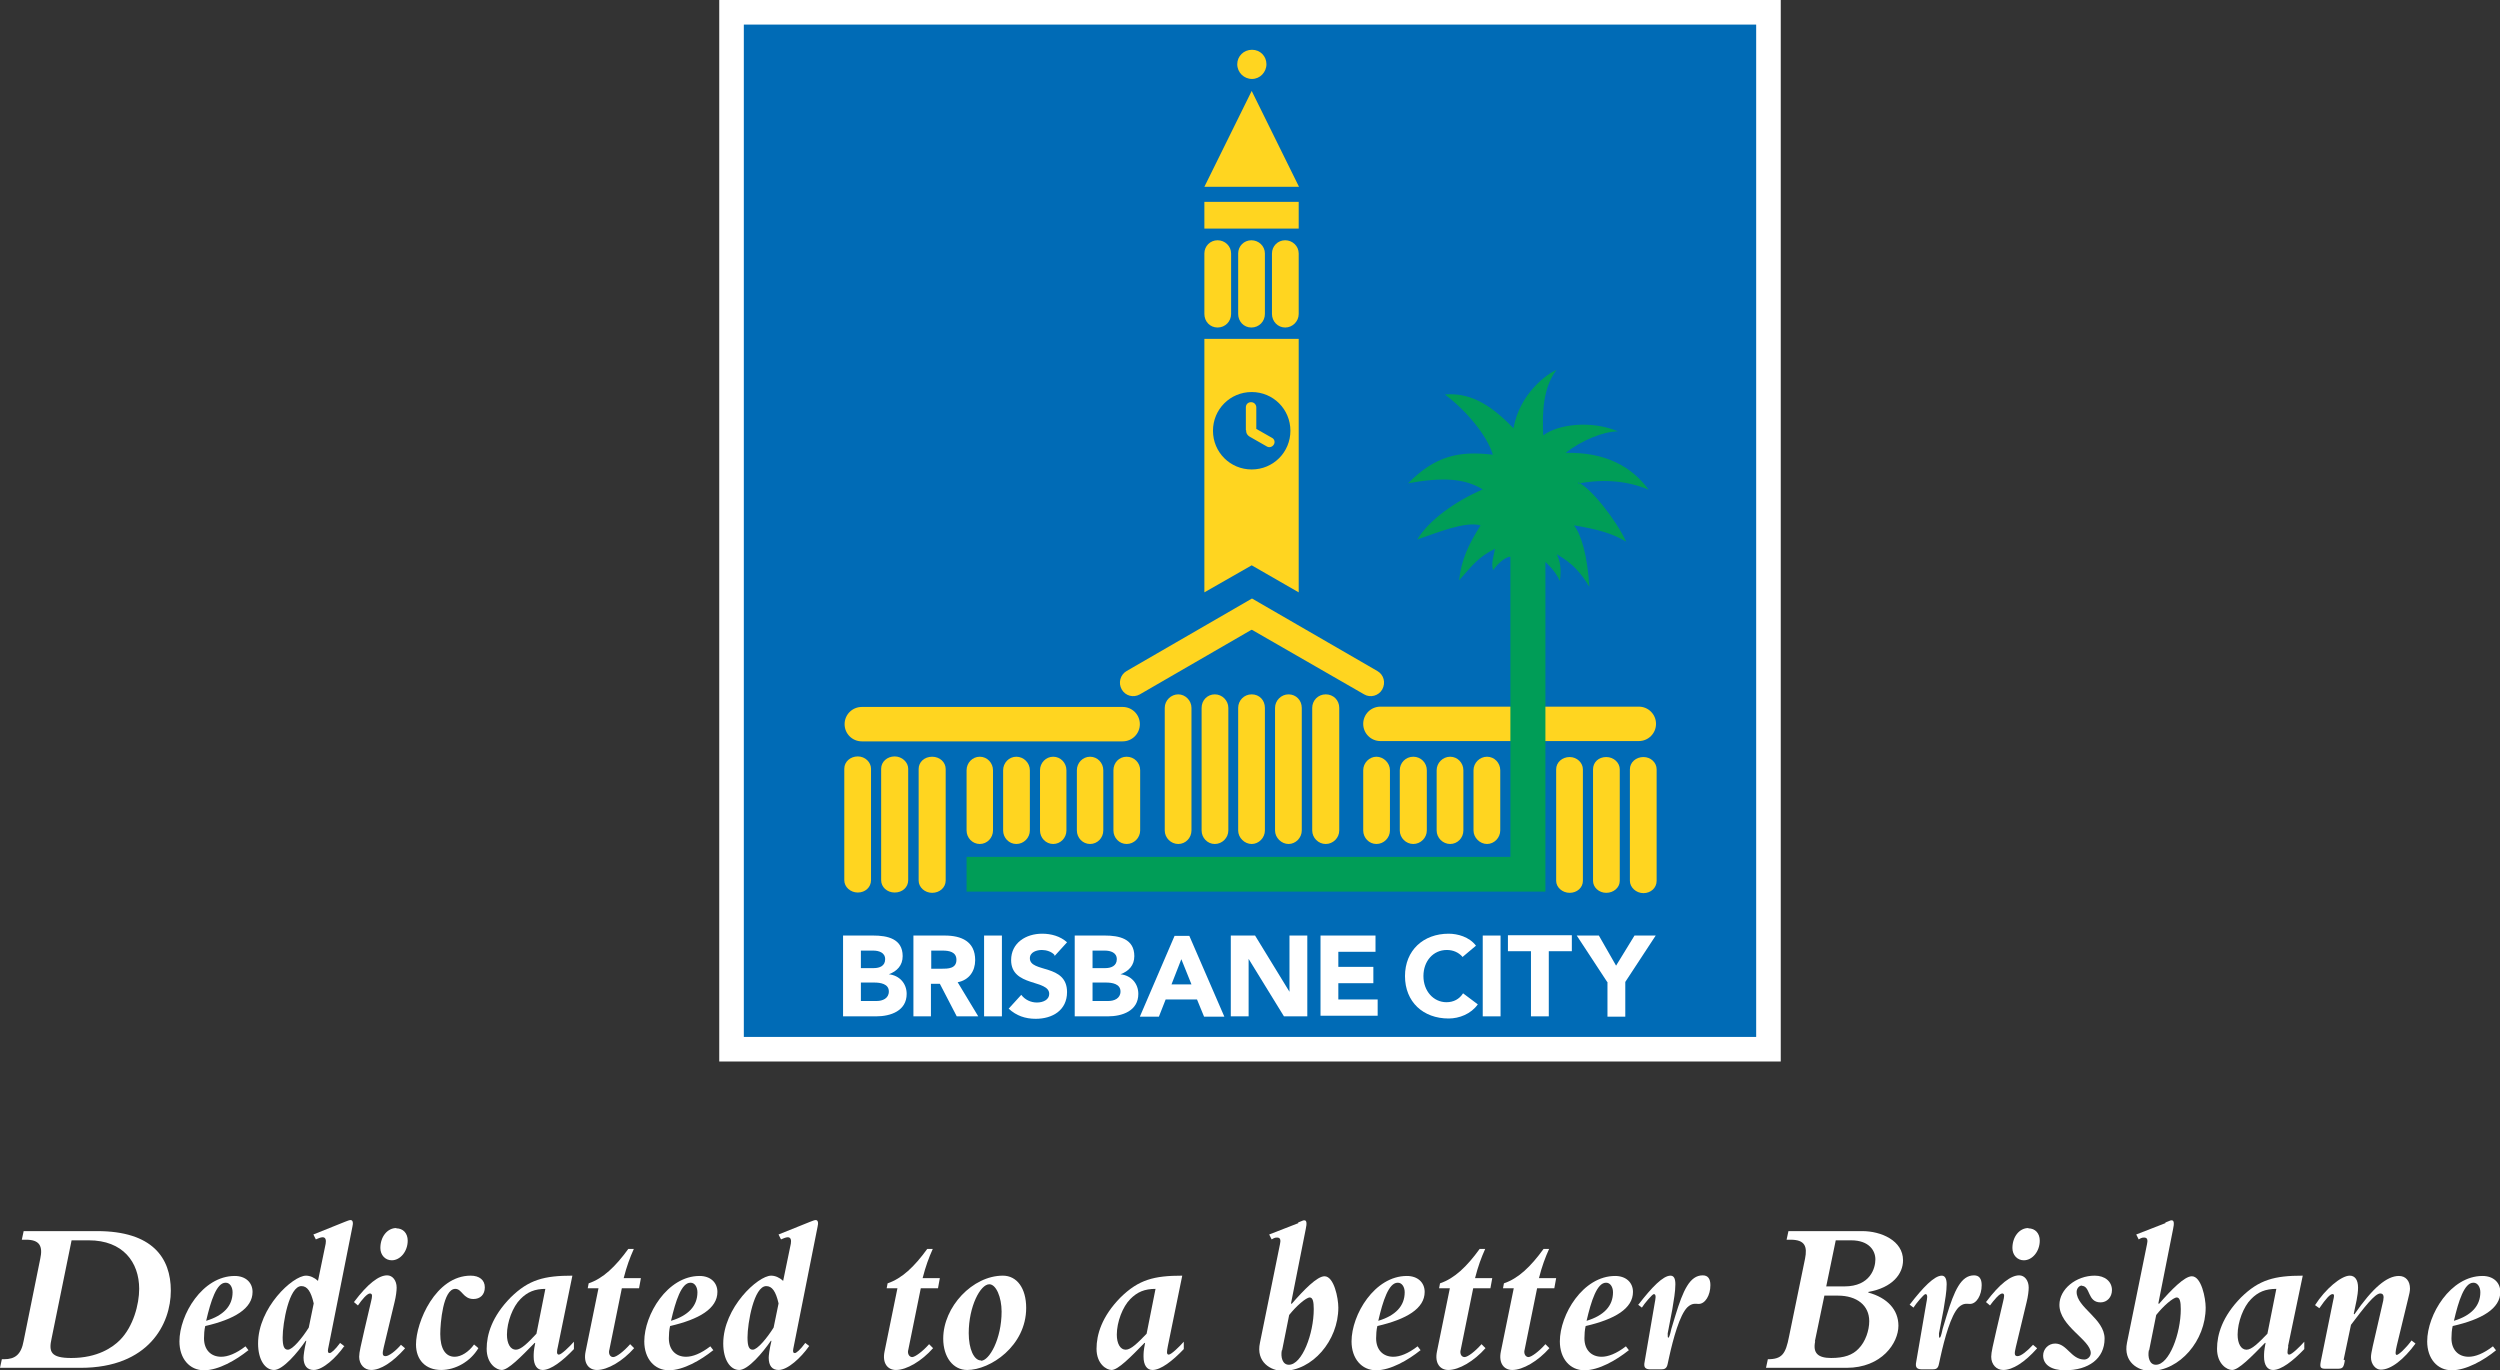 <?xml version="1.0" encoding="UTF-8"?><svg id="Layer_2" xmlns="http://www.w3.org/2000/svg" viewBox="0 0 81.37 44.6"><rect x="0" y="0" width="81.37" height="44.6" fill="#333333" stroke="none"/><defs><style>.cls-1{fill:#006bb6;stroke:#fff;stroke-miterlimit:10;stroke-width:.8px;}.cls-2,.cls-3{fill:#fff;}.cls-3,.cls-4,.cls-5{fill-rule:evenodd;}.cls-4{fill:#009d57;}.cls-5,.cls-6{fill:#ffd520;}</style></defs><g id="Layer_2-2"><g><g><g><path class="cls-3" d="M57.56,33.75H23.81l.4,.4V.4l-.4,.4H57.56l-.4-.4V34.15l.4-.4Z"/><rect class="cls-1" x="23.81" y=".4" width="33.75" height="33.75"/><path class="cls-6" d="M40.27,2.09c0-.26,.21-.47,.48-.47s.47,.21,.47,.47-.21,.48-.47,.48-.48-.21-.48-.48Z"/><path class="cls-5" d="M40.3,23.04c0-.24,.19-.44,.44-.44s.43,.19,.43,.44v3.99c0,.24-.2,.44-.43,.44s-.44-.2-.44-.44v-3.99Z"/><path class="cls-5" d="M41.5,23.04c0-.24,.2-.44,.44-.44s.43,.19,.43,.44v3.99c0,.24-.2,.44-.43,.44s-.44-.2-.44-.44v-3.99Z"/><path class="cls-5" d="M42.71,23.04c0-.24,.19-.44,.44-.44s.44,.19,.44,.44v3.99c0,.24-.2,.44-.44,.44s-.44-.2-.44-.44v-3.99Z"/><path class="cls-5" d="M39.98,23.04c0-.24-.2-.44-.44-.44s-.43,.19-.43,.44v3.99c0,.24,.19,.44,.43,.44s.44-.2,.44-.44v-3.99Z"/><path class="cls-5" d="M38.78,23.04c0-.24-.2-.44-.43-.44s-.44,.19-.44,.44v3.99c0,.24,.2,.44,.44,.44s.43-.2,.43-.44v-3.99Z"/><path class="cls-5" d="M37.11,25.07c0-.24-.19-.44-.44-.44s-.43,.2-.43,.44v1.96c0,.24,.19,.44,.43,.44s.44-.2,.44-.44v-1.96Z"/><path class="cls-5" d="M35.91,25.07c0-.24-.19-.44-.43-.44s-.43,.2-.43,.44v1.96c0,.24,.19,.44,.43,.44s.43-.2,.43-.44v-1.96Z"/><path class="cls-5" d="M34.71,25.07c0-.24-.19-.44-.43-.44s-.43,.2-.43,.44v1.96c0,.24,.19,.44,.43,.44s.43-.2,.43-.44v-1.96Z"/><path class="cls-5" d="M33.52,25.07c0-.24-.2-.44-.44-.44s-.43,.2-.43,.44v1.96c0,.24,.19,.44,.43,.44s.44-.2,.44-.44v-1.96Z"/><path class="cls-5" d="M32.32,25.07c0-.24-.19-.44-.43-.44s-.43,.2-.43,.44v1.96c0,.24,.19,.44,.43,.44s.43-.2,.43-.44v-1.96Z"/><path class="cls-5" d="M44.37,25.07c0-.24,.2-.44,.43-.44s.44,.2,.44,.44v1.96c0,.24-.2,.44-.44,.44s-.43-.2-.43-.44v-1.96Z"/><path class="cls-5" d="M45.56,25.07c0-.24,.19-.44,.44-.44s.44,.2,.44,.44v1.96c0,.24-.2,.44-.44,.44s-.44-.2-.44-.44v-1.96Z"/><path class="cls-5" d="M46.76,25.07c0-.24,.2-.44,.44-.44s.43,.2,.43,.44v1.96c0,.24-.19,.44-.43,.44s-.44-.2-.44-.44v-1.96Z"/><path class="cls-5" d="M47.96,25.07c0-.24,.2-.44,.44-.44s.43,.2,.43,.44v1.96c0,.24-.2,.44-.43,.44s-.44-.2-.44-.44v-1.96Z"/><path class="cls-5" d="M39.2,8.25c0-.24,.19-.43,.43-.43s.44,.19,.44,.43v1.97c0,.24-.19,.44-.44,.44s-.43-.2-.43-.44v-1.97Z"/><path class="cls-5" d="M41.4,8.25c0-.24,.19-.43,.43-.43s.44,.19,.44,.43v1.97c0,.24-.2,.44-.44,.44s-.43-.2-.43-.44v-1.97Z"/><path class="cls-5" d="M40.3,8.25c0-.24,.19-.43,.43-.43s.44,.19,.44,.43v1.97c0,.24-.19,.44-.44,.44s-.43-.2-.43-.44v-1.97Z"/><polygon class="cls-5" points="39.2 6.08 42.28 6.08 40.74 2.96 39.2 6.08"/><path class="cls-5" d="M40.73,20.5l-3.63,2.1c-.21,.12-.47,.05-.59-.16s-.05-.48,.16-.6l4.08-2.36,4.08,2.36c.21,.12,.28,.38,.16,.6-.12,.21-.39,.28-.59,.16l-3.65-2.1h-.02Z"/><path class="cls-5" d="M40.56,14s-.02,.13,.11,.21l.56,.32c.08,.05,.18,.02,.23-.06s.02-.18-.06-.22l-.51-.29v-.7c0-.09-.07-.17-.17-.17s-.17,.07-.17,.17v.74Z"/><path class="cls-5" d="M29.56,25.02c0-.21-.2-.4-.44-.4s-.44,.17-.44,.4v3.63c0,.22,.19,.4,.44,.4s.44-.17,.44-.4v-3.63Z"/><path class="cls-5" d="M28.35,25.02c0-.21-.19-.4-.43-.4s-.44,.17-.44,.4v3.63c0,.22,.2,.4,.44,.4s.43-.17,.43-.4v-3.63Z"/><path class="cls-5" d="M30.78,25.03c0-.22-.19-.4-.44-.4s-.44,.17-.44,.4v3.63c0,.22,.2,.4,.44,.4s.44-.17,.44-.4v-3.63Z"/><path class="cls-5" d="M52.72,25.04c0-.21-.19-.4-.44-.4s-.43,.17-.43,.4v3.63c0,.21,.19,.39,.43,.39s.44-.17,.44-.39v-3.63Z"/><path class="cls-5" d="M51.52,25.04c0-.21-.19-.4-.43-.4s-.44,.17-.44,.4v3.63c0,.21,.2,.39,.44,.39s.43-.17,.43-.39v-3.63Z"/><path class="cls-5" d="M53.92,25.04c0-.22-.19-.4-.43-.4s-.44,.17-.44,.4v3.63c0,.21,.2,.4,.44,.4s.43-.17,.43-.4v-3.63Z"/><rect class="cls-6" x="39.2" y="6.57" width="3.07" height=".87"/><path class="cls-5" d="M28.05,24.13c-.31,0-.56-.25-.56-.56s.25-.56,.56-.56h8.49c.31,0,.56,.25,.56,.56s-.25,.56-.56,.56h-8.49Z"/><path class="cls-5" d="M44.93,23c-.31,0-.56,.25-.56,.56s.25,.56,.56,.56h8.41c.31,0,.56-.25,.56-.56s-.25-.56-.56-.56h-8.41Z"/><path class="cls-4" d="M51.37,15.74c.87-.17,1.66-.07,2.29,.2-.56-.77-1.43-1.23-2.7-1.2,.5-.4,1.23-.7,1.7-.7-.87-.37-1.96-.23-2.43,.13-.04-.77,0-1.56,.43-2.13-.31,.13-1.2,.77-1.4,1.9-.83-.87-1.5-1.16-2.23-1.1,.7,.53,1.37,1.33,1.56,1.96-1.1-.13-1.87,.03-2.76,.93,1.1-.2,1.83-.17,2.43,.2-.87,.37-1.76,1-2.13,1.63,.67-.23,1.56-.6,2.06-.46-.4,.63-.63,1.13-.7,1.79,.44-.5,.63-.76,1.17-1.03-.06,.3-.13,.5-.06,.7,.17-.26,.43-.44,.56-.44v9.77H31.46v1.13h18.84v-10.73s.33,.29,.47,.62c.06-.4,0-.67-.1-.87,.53,.3,.8,.63,1.06,1.06-.06-1-.26-1.7-.5-2,.8,.13,1.26,.27,1.7,.53-.33-.7-1.13-1.73-1.56-1.93v.02Z"/><path class="cls-5" d="M39.2,11.03v8.25l1.54-.88,1.53,.88V11.03h-3.07Zm1.54,4.25c-.7,0-1.26-.56-1.26-1.26s.56-1.26,1.26-1.26,1.26,.56,1.26,1.26-.56,1.26-1.26,1.26Z"/></g><g><path class="cls-2" d="M28.02,30.94h.4c.18,0,.39,.06,.39,.28s-.18,.29-.37,.29h-.42v-.56Zm-.58,2.14h1.08c.47,0,.99-.18,.99-.73,0-.34-.23-.6-.58-.64h0c.27-.1,.45-.29,.45-.59,0-.57-.5-.67-.96-.67h-.98v2.63h0Zm.58-1.1h.44c.19,0,.47,.04,.47,.29,0,.23-.21,.31-.39,.31h-.52v-.6h0Z"/><path class="cls-2" d="M30.3,30.94h.38c.21,0,.45,.04,.45,.3,0,.29-.28,.29-.48,.29h-.34v-.6h0Zm-.58,2.14h.58v-1.06h.29l.55,1.06h.7l-.67-1.11c.37-.07,.57-.36,.57-.72,0-.61-.45-.8-.99-.8h-1.02v2.63h0Z"/><path class="cls-2" d="M32.03,30.45h.58v2.63h-.58v-2.63Z"/><path class="cls-2" d="M34.33,31.09c-.1-.12-.28-.17-.42-.17-.17,0-.39,.07-.39,.27,0,.48,1.21,.17,1.21,1.1,0,.59-.47,.87-1.02,.87-.34,0-.63-.1-.88-.33l.41-.45c.12,.16,.31,.25,.51,.25s.4-.09,.4-.28c0-.48-1.24-.22-1.24-1.1,0-.56,.48-.86,1.01-.86,.29,0,.59,.08,.81,.28l-.4,.44h-.02Z"/><path class="cls-2" d="M35.56,30.94h.4c.18,0,.39,.06,.39,.28s-.19,.29-.37,.29h-.42v-.56Zm-.58,2.14h1.08c.47,0,.99-.18,.99-.73,0-.34-.23-.6-.58-.64h0c.27-.1,.45-.29,.45-.59,0-.57-.5-.67-.96-.67h-.98v2.63h0Zm.58-1.1h.44c.19,0,.47,.04,.47,.29,0,.23-.21,.31-.39,.31h-.52v-.6h0Z"/><path class="cls-2" d="M38.77,32.04h-.64l.32-.82,.33,.82Zm-1.68,1.05h.63l.22-.56h1.02l.23,.56h.66l-1.14-2.63h-.48l-1.13,2.63h-.02Z"/><path class="cls-2" d="M40.06,30.45h.79l1.12,1.83h0v-1.83h.58v2.63h-.76l-1.15-1.87h0v1.87h-.58v-2.63h.02Z"/><path class="cls-2" d="M42.98,30.45h1.79v.53h-1.21v.49h1.14v.53h-1.14v.53h1.28v.53h-1.86v-2.62Z"/><path class="cls-2" d="M47.59,31.13c-.12-.13-.29-.21-.5-.21-.44,0-.76,.36-.76,.85s.33,.85,.75,.85c.23,0,.42-.1,.54-.29l.48,.36c-.22,.31-.6,.46-.95,.46-.83,0-1.42-.54-1.42-1.38s.6-1.38,1.42-1.38c.29,0,.67,.1,.89,.39l-.44,.37h0Z"/><path class="cls-2" d="M48.26,30.45h.58v2.63h-.58v-2.63Z"/><path class="cls-2" d="M49.83,30.96h-.75v-.52h2.08v.52h-.75v2.12h-.58v-2.12h0Z"/><path class="cls-2" d="M52.31,31.96l-.99-1.51h.72l.56,.98,.6-.98h.69l-.99,1.51v1.13h-.58v-1.13Z"/></g></g><g><path class="cls-2" d="M.76,40.07H3.16c1.8,0,2.4,.87,2.4,1.94s-.71,2.51-2.94,2.51H0l.06-.28h.07c.36,0,.56-.15,.64-.6l.54-2.67c.09-.41-.02-.62-.46-.62h-.14l.06-.28Zm.92,3.49c-.1,.44-.03,.64,.64,.64,.86,0,1.35-.35,1.58-.58,.44-.44,.63-1.17,.63-1.67,0-.87-.53-1.58-1.64-1.58h-.56l-.65,3.19Z"/><path class="cls-2" d="M8.08,43.95c-.4,.32-.97,.65-1.44,.65s-.8-.38-.8-.94c0-.87,.75-2.13,1.8-2.13,.35,0,.58,.21,.58,.52,0,.54-.59,.89-1.54,1.11-.03,.12-.04,.28-.04,.4,0,.37,.22,.6,.56,.6,.21,0,.48-.1,.79-.34l.1,.13h0Zm-.74-2.2c-.29,0-.48,.59-.63,1.24,.56-.17,.86-.48,.86-.93,0-.17-.09-.31-.22-.31Z"/><path class="cls-2" d="M11.2,43.82c-.26,.37-.69,.77-.99,.77-.21,0-.33-.14-.33-.4,0-.06,.02-.26,.09-.55h-.02c-.26,.38-.74,.95-1.03,.95s-.52-.33-.52-.86c0-1.17,1.13-2.21,1.56-2.21,.13,0,.27,.06,.39,.17l.25-1.21c.02-.12,0-.21-.1-.21-.06,0-.15,.04-.22,.07l-.08-.16,1.02-.41c.06-.02,.14-.06,.19-.06,.08,0,.09,.1,.06,.22l-.79,3.97c-.02,.1,0,.14,.05,.14s.18-.11,.34-.33l.13,.1h.02Zm-.99-1.4c-.09-.39-.21-.56-.4-.56-.4,0-.61,1.2-.61,1.67,0,.29,.05,.4,.17,.4,.15,0,.46-.37,.68-.72l.16-.78h0Z"/><path class="cls-2" d="M13.18,43.89c-.4,.45-.79,.7-1.1,.7-.22,0-.39-.18-.39-.43,0-.15,.06-.38,.17-.87l.22-.94c.03-.13,.06-.25-.04-.25-.09,0-.26,.2-.39,.39l-.13-.11c.45-.6,.81-.87,1.08-.87,.18,0,.31,.17,.31,.4,0,.1-.02,.28-.07,.48l-.35,1.46c-.05,.21-.05,.29,.06,.29,.11,0,.33-.17,.5-.37l.13,.11h0Zm-.28-3.91c.22,0,.37,.16,.37,.4,0,.35-.24,.64-.52,.64-.21,0-.37-.17-.37-.4,0-.37,.23-.65,.52-.65h0Z"/><path class="cls-2" d="M15.57,43.88c-.26,.44-.75,.71-1.21,.71-.51,0-.82-.33-.82-.83,0-.73,.64-2.24,1.78-2.24,.28,0,.46,.14,.46,.38s-.15,.38-.37,.38c-.34,0-.37-.33-.59-.33-.4,0-.49,1.12-.49,1.47,0,.48,.17,.74,.47,.74,.21,0,.46-.16,.63-.4l.13,.11h0Z"/><path class="cls-2" d="M18.16,43.82c-.04,.16-.05,.27,.03,.27s.34-.25,.49-.42v.24c-.37,.39-.75,.68-1.02,.68-.18,0-.29-.16-.29-.43,0-.13,0-.19,.05-.45h-.02c-.45,.46-.86,.88-1.07,.88-.17,0-.49-.2-.49-.69,0-.46,.17-1.05,.78-1.67,.59-.58,1.09-.71,2.01-.71l-.47,2.3Zm-.39-1.87c-.37,0-.6,.1-.83,.33-.25,.25-.44,.75-.44,1.16,0,.29,.11,.49,.29,.49,.17,0,.39-.22,.67-.52l.29-1.46h0Z"/><path class="cls-2" d="M19.83,43.94c-.03,.13,.03,.23,.13,.23s.34-.18,.55-.42l.13,.13c-.37,.42-.86,.71-1.21,.71-.26,0-.45-.21-.37-.6l.42-2.06h-.35l.03-.16c.47-.16,.87-.54,1.29-1.12h.18c-.13,.29-.23,.56-.33,.95h.56l-.06,.33h-.56l-.41,2.02h0Z"/><path class="cls-2" d="M23.21,43.95c-.4,.32-.97,.65-1.44,.65s-.8-.38-.8-.94c0-.87,.75-2.13,1.8-2.13,.35,0,.58,.21,.58,.52,0,.54-.59,.89-1.54,1.11-.03,.12-.04,.28-.04,.4,0,.37,.22,.6,.56,.6,.21,0,.48-.1,.79-.34l.1,.13h0Zm-.74-2.2c-.29,0-.48,.59-.63,1.24,.56-.17,.86-.48,.86-.93,0-.17-.09-.31-.22-.31Z"/><path class="cls-2" d="M26.33,43.82c-.26,.37-.69,.77-.99,.77-.21,0-.32-.14-.32-.4,0-.06,.02-.26,.09-.55h-.02c-.26,.38-.74,.95-1.03,.95s-.52-.33-.52-.86c0-1.17,1.13-2.21,1.56-2.21,.13,0,.27,.06,.39,.17l.25-1.21c.02-.12,0-.21-.1-.21-.06,0-.15,.04-.22,.07l-.08-.16,1.02-.41c.06-.02,.14-.06,.19-.06,.08,0,.09,.1,.06,.22l-.79,3.97c-.02,.1,0,.14,.05,.14s.18-.11,.34-.33l.13,.1h0Zm-.99-1.4c-.09-.39-.21-.56-.4-.56-.4,0-.61,1.2-.61,1.67,0,.29,.05,.4,.17,.4,.15,0,.46-.37,.68-.72l.16-.78h0Z"/><path class="cls-2" d="M29.56,43.94c-.03,.13,.04,.23,.13,.23s.34-.18,.55-.42l.13,.13c-.37,.42-.86,.71-1.21,.71-.26,0-.45-.21-.37-.6l.42-2.06h-.35l.03-.16c.47-.16,.87-.54,1.29-1.12h.18c-.13,.29-.23,.56-.33,.95h.56l-.06,.33h-.56l-.41,2.02h0Z"/><path class="cls-2" d="M32.64,41.52c.46,0,.76,.41,.76,1.05,0,1.24-1.17,2.02-1.92,2.02-.46,0-.78-.42-.78-1.02,0-1.04,.96-2.05,1.94-2.05Zm-.71,2.77c.27,0,.67-.71,.67-1.6,0-.47-.18-.89-.4-.89-.29,0-.67,.72-.67,1.59,0,.52,.17,.89,.4,.89h0Z"/><path class="cls-2" d="M38.01,43.82c-.03,.16-.05,.27,.03,.27s.34-.25,.49-.42v.24c-.37,.39-.75,.68-1.02,.68-.18,0-.29-.16-.29-.43,0-.13,0-.19,.05-.45h-.02c-.45,.46-.86,.88-1.07,.88-.17,0-.49-.2-.49-.69,0-.46,.17-1.05,.78-1.67,.59-.58,1.09-.71,2.01-.71l-.47,2.3Zm-.39-1.87c-.37,0-.6,.1-.83,.33-.25,.25-.44,.75-.44,1.16,0,.29,.11,.49,.29,.49,.17,0,.39-.22,.68-.52l.29-1.46h0Z"/><path class="cls-2" d="M42.25,39.79c.2-.08,.16-.07,.21-.07,.07,0,.08,.1,.04,.28l-.48,2.42,.02,.02c.4-.46,.83-.9,1.07-.9,.31,0,.45,.71,.45,1.02,0,1.08-.85,2.06-1.8,2.06-.4,0-.89-.29-.75-.92l.65-3.2c.03-.13,.02-.22-.09-.22-.05,0-.08,0-.18,.06l-.08-.16,.95-.37h0Zm-.53,4.16c-.04,.22,.02,.47,.23,.47,.43,0,.81-1.01,.81-1.81,0-.24-.03-.38-.13-.38-.12,0-.44,.28-.67,.57l-.23,1.15h0Z"/><path class="cls-2" d="M46.23,43.95c-.4,.32-.97,.65-1.44,.65s-.8-.38-.8-.94c0-.87,.75-2.13,1.8-2.13,.35,0,.58,.21,.58,.52,0,.54-.59,.89-1.54,1.11-.03,.12-.04,.28-.04,.4,0,.37,.22,.6,.56,.6,.21,0,.48-.1,.79-.34l.1,.13h0Zm-.74-2.2c-.29,0-.48,.59-.63,1.24,.56-.17,.86-.48,.86-.93,0-.17-.09-.31-.22-.31Z"/><path class="cls-2" d="M47.54,43.94c-.03,.13,.03,.23,.13,.23s.34-.18,.55-.42l.13,.13c-.37,.42-.86,.71-1.21,.71-.26,0-.45-.21-.37-.6l.42-2.06h-.35l.03-.16c.47-.16,.87-.54,1.29-1.12h.18c-.13,.29-.23,.56-.33,.95h.56l-.06,.33h-.56l-.41,2.02h0Z"/><path class="cls-2" d="M49.62,43.94c-.03,.13,.04,.23,.13,.23s.34-.18,.55-.42l.13,.13c-.37,.42-.86,.71-1.21,.71-.26,0-.45-.21-.37-.6l.42-2.06h-.35l.03-.16c.47-.16,.87-.54,1.29-1.12h.18c-.13,.29-.23,.56-.33,.95h.56l-.06,.33h-.56l-.41,2.02h0Z"/><path class="cls-2" d="M53.01,43.95c-.4,.32-.97,.65-1.44,.65s-.8-.38-.8-.94c0-.87,.75-2.13,1.8-2.13,.35,0,.58,.21,.58,.52,0,.54-.59,.89-1.54,1.11-.03,.12-.04,.28-.04,.4,0,.37,.22,.6,.56,.6,.21,0,.48-.1,.79-.34l.1,.13h0Zm-.74-2.2c-.29,0-.48,.59-.63,1.24,.56-.17,.86-.48,.86-.93,0-.17-.09-.31-.22-.31Z"/><path class="cls-2" d="M53.33,42.46c.43-.56,.8-.94,1.04-.94,.11,0,.16,.09,.16,.28,0,.24-.05,.51-.1,.82l-.15,.78c0,.1,0,.14,.02,.14s.05-.06,.1-.29l.13-.43c.25-.82,.47-1.31,.89-1.31,.17,0,.25,.11,.25,.32,0,.33-.17,.61-.38,.61-.1,0-.21-.04-.37,.11-.25,.25-.46,1.02-.59,1.61l-.05,.23c-.03,.16-.11,.18-.22,.18h-.33c-.18,0-.24-.06-.2-.25l.33-1.92c.02-.11,.06-.28-.03-.28-.05,0-.31,.31-.39,.44l-.13-.1h0Z"/><path class="cls-2" d="M60.61,40.07c.62,0,1.33,.31,1.33,.95,0,.44-.34,.89-1.13,1.03v.02c.62,.17,.98,.56,.98,1.08,0,.56-.54,1.37-1.69,1.37h-2.62l.06-.28c.46,0,.58-.17,.69-.74l.52-2.53c.08-.4,0-.62-.47-.62h-.13l.06-.28h2.42Zm-1.53,3.59c-.08,.38,.09,.54,.52,.54s.7-.1,.89-.3c.23-.23,.35-.6,.35-.9,0-.51-.4-.83-1.02-.83h-.44l-.31,1.49h0Zm.95-1.79c.85,0,1.01-.6,1.01-.88s-.2-.62-.79-.62h-.5l-.31,1.5h.59Z"/><path class="cls-2" d="M62.16,42.46c.43-.56,.8-.94,1.04-.94,.1,0,.16,.09,.16,.28,0,.24-.05,.51-.1,.82l-.15,.78c0,.1,0,.14,.02,.14,.03,0,.05-.06,.1-.29l.13-.43c.25-.82,.47-1.31,.89-1.31,.17,0,.25,.11,.25,.32,0,.33-.17,.61-.38,.61-.1,0-.21-.04-.37,.11-.25,.25-.46,1.02-.59,1.61l-.05,.23c-.03,.16-.1,.18-.22,.18h-.32c-.18,0-.24-.06-.2-.25l.33-1.92c.02-.11,.06-.28-.03-.28-.05,0-.31,.31-.39,.44l-.13-.1h0Z"/><path class="cls-2" d="M66.3,43.89c-.4,.45-.79,.7-1.1,.7-.22,0-.39-.18-.39-.43,0-.15,.06-.38,.17-.87l.22-.94c.03-.13,.06-.25-.03-.25s-.26,.2-.4,.39l-.13-.11c.45-.6,.81-.87,1.08-.87,.18,0,.31,.17,.31,.4,0,.1-.02,.28-.07,.48l-.35,1.46c-.05,.21-.05,.29,.06,.29s.32-.17,.5-.37l.13,.11h0Zm-.28-3.91c.22,0,.37,.16,.37,.4,0,.35-.24,.64-.52,.64-.21,0-.37-.17-.37-.4,0-.37,.23-.65,.52-.65h0Z"/><path class="cls-2" d="M67.77,41.84c-.1,0-.18,.1-.18,.21,0,.51,.91,.87,.91,1.52s-.52,1.03-1.29,1.03c-.44,0-.71-.18-.71-.48,0-.21,.17-.39,.39-.39,.39,0,.52,.52,.95,.52,.11,0,.21-.1,.21-.21,0-.43-1.02-.87-1.02-1.57,0-.51,.54-.95,1.15-.95,.33,0,.56,.19,.56,.47,0,.23-.16,.4-.37,.4-.44,0-.32-.54-.62-.54h0Z"/><path class="cls-2" d="M70.48,39.79c.2-.08,.16-.07,.21-.07,.07,0,.08,.1,.04,.28l-.48,2.42,.02,.02c.4-.46,.83-.9,1.07-.9,.31,0,.45,.71,.45,1.02,0,1.08-.85,2.06-1.8,2.06-.4,0-.89-.29-.76-.92l.65-3.2c.03-.13,.02-.22-.09-.22-.05,0-.08,0-.18,.06l-.08-.16,.95-.37Zm-.54,4.16c-.04,.22,.02,.47,.23,.47,.43,0,.81-1.01,.81-1.81,0-.24-.03-.38-.13-.38-.12,0-.44,.28-.67,.57l-.23,1.15h0Z"/><path class="cls-2" d="M74.48,43.82c-.03,.16-.05,.27,.03,.27s.34-.25,.49-.42v.24c-.37,.39-.75,.68-1.02,.68-.18,0-.29-.16-.29-.43,0-.13,0-.19,.05-.45h-.02c-.45,.46-.86,.88-1.07,.88-.17,0-.49-.2-.49-.69,0-.46,.17-1.05,.78-1.67,.59-.58,1.09-.71,2.01-.71l-.48,2.3h0Zm-.38-1.87c-.37,0-.6,.1-.83,.33-.25,.25-.44,.75-.44,1.16,0,.29,.11,.49,.29,.49,.17,0,.39-.22,.68-.52l.29-1.46h0Z"/><path class="cls-2" d="M76.32,44.28c-.04,.24-.07,.27-.25,.27h-.38c-.17,0-.19-.05-.15-.25l.4-1.97c.03-.13,.05-.21-.02-.21-.08,0-.21,.14-.43,.46l-.14-.1c.33-.52,.85-.96,1.13-.96,.17,0,.27,.14,.27,.39s-.08,.56-.14,.85l.02,.02c.6-.87,1.06-1.25,1.45-1.25,.22,0,.36,.16,.36,.41,0,.08-.02,.18-.06,.33l-.37,1.53c-.04,.18-.06,.3,0,.3,.06,0,.3-.22,.48-.47l.13,.1c-.38,.52-.8,.85-1.13,.85-.17,0-.32-.18-.32-.4,0-.09,.02-.18,.06-.37l.34-1.48c.03-.16,0-.23-.1-.23-.17,0-.52,.45-.95,1.02l-.24,1.14h.02Z"/><path class="cls-2" d="M81.24,43.95c-.39,.32-.97,.65-1.44,.65s-.8-.38-.8-.94c0-.87,.76-2.13,1.8-2.13,.35,0,.58,.21,.58,.52,0,.54-.59,.89-1.55,1.11-.03,.12-.04,.28-.04,.4,0,.37,.22,.6,.56,.6,.21,0,.48-.1,.79-.34l.1,.13h0Zm-.74-2.2c-.29,0-.48,.59-.63,1.24,.56-.17,.86-.48,.86-.93,0-.17-.09-.31-.22-.31Z"/></g></g></g></svg>